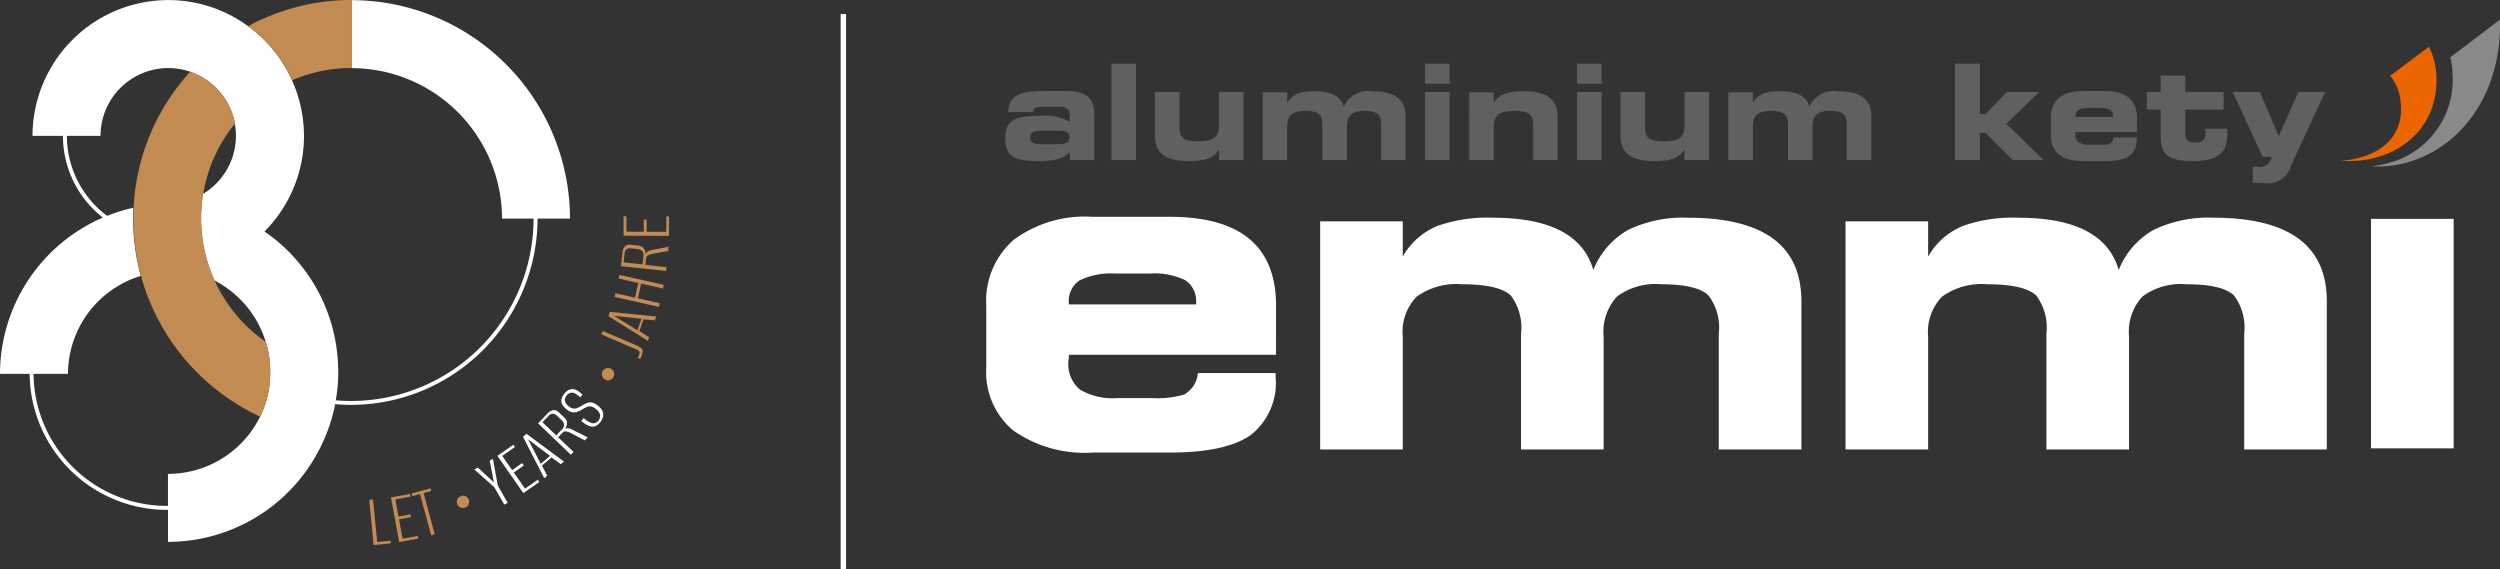 <?xml version="1.0" encoding="UTF-8"?>
<svg xmlns="http://www.w3.org/2000/svg" xmlns:xlink="http://www.w3.org/1999/xlink" width="178" height="40.531" viewBox="0 0 178 40.531">
  <rect x="0" y="0" width="178" height="40.531" fill="#333333" stroke="none"/>
  <defs>
    <clipPath id="clip-path">
      <rect id="Rectangle_4" data-name="Rectangle 4" width="178" height="40.531" fill="none"></rect>
    </clipPath>
  </defs>
  <g id="Group_2" data-name="Group 2" transform="translate(0 0)">
    <g id="Group_1" data-name="Group 1" transform="translate(0 0)" clip-path="url(#clip-path)">
      <path id="Path_1" data-name="Path 1" d="M194.712,48.1H179.965v.224a1.207,1.207,0,0,0-.032.222,2.351,2.351,0,0,0,.827,2.035,4.594,4.594,0,0,0,2.668.6h2.48a6.522,6.522,0,0,0,2.257-.253,1.92,1.92,0,0,0,.986-1.526h5.531v.255a4.713,4.713,0,0,1-1.78,4.163q-1.781,1.242-5.756,1.24h-5.464a8.863,8.863,0,0,1-5.659-1.558,5.375,5.375,0,0,1-1.939-4.45V44.6a5.771,5.771,0,0,1,1.954-4.688,8.523,8.523,0,0,1,5.611-1.637h5.5q7.567,0,7.567,6.325Zm-5.689-3.591v-.063a1.794,1.794,0,0,0-.763-1.653,5.03,5.03,0,0,0-2.543-.477H183.3a5.141,5.141,0,0,0-2.561.477,1.778,1.778,0,0,0-.776,1.653v.063Z" transform="translate(-103.861 -22.838)" fill="#fff"></path>
      <path id="Path_2" data-name="Path 2" d="M267.282,54.933H261.4V46.7a3.811,3.811,0,0,0-.732-2.734q-.828-.793-3.367-.794a4.6,4.6,0,0,0-3.149.874,3.7,3.7,0,0,0-.952,2.845v8.041h-5.88V46.7a3.811,3.811,0,0,0-.732-2.734q-.856-.793-3.465-.794a4.845,4.845,0,0,0-3.224.874,3.594,3.594,0,0,0-1,2.845v8.041h-5.88V38.69h5.88V41.2a5,5,0,0,1,2.509-2.194,10.676,10.676,0,0,1,3.911-.572q6.071,0,7.15,3.72a5.689,5.689,0,0,1,2.464-2.846,8.972,8.972,0,0,1,4.276-.874q8.072,0,8.073,5.945Z" transform="translate(-139.023 -22.932)" fill="#fff"></path>
      <path id="Path_3" data-name="Path 3" d="M360.012,54.933h-5.88V46.7a3.811,3.811,0,0,0-.732-2.734q-.828-.793-3.369-.794a4.592,4.592,0,0,0-3.146.874,3.7,3.7,0,0,0-.953,2.845v8.041h-5.882V46.7a3.808,3.808,0,0,0-.731-2.734q-.857-.793-3.465-.794a4.851,4.851,0,0,0-3.226.874,3.591,3.591,0,0,0-1,2.845v8.041h-5.88V38.69h5.88V41.2a5.02,5.02,0,0,1,2.512-2.194,10.665,10.665,0,0,1,3.909-.572q6.07,0,7.151,3.72a5.679,5.679,0,0,1,2.465-2.846,8.961,8.961,0,0,1,4.275-.874q8.074,0,8.074,5.945Z" transform="translate(-194.345 -22.932)" fill="#fff"></path>
      <rect id="Rectangle_1" data-name="Rectangle 1" width="5.882" height="16.338" transform="translate(168.816 15.584)" fill="#fff"></rect>
      <path id="Path_4" data-name="Path 4" d="M182.029,20.983V20.4c-.366.469-1.115.655-2.263.655-1.719,0-2.332-.357-2.332-1.626s.68-1.6,2.451-1.6a3.863,3.863,0,0,1,2.144.418v-.521c0-.34-.239-.526-.682-.526h-1.421c-.349,0-.51.109-.51.363h-1.76v-.05c0-1.072.773-1.447,2.465-1.447h1.71c1.311,0,1.941.51,1.941,1.6v3.317Zm-.885-2.093h-1.073c-.6,0-.867.112-.867.494s.264.468.867.468h1.073c.595,0,.867-.12.867-.5s-.263-.459-.867-.459" transform="translate(-105.86 -9.585)" fill="#615f60"></path>
      <rect id="Rectangle_2" data-name="Rectangle 2" width="1.743" height="6.866" transform="translate(79.14 4.532)" fill="#615f60"></rect>
      <path id="Path_5" data-name="Path 5" d="M208.407,21.082v-.748c-.45.689-1.107.816-2.179.816-1.624,0-2.382-.57-2.382-1.811V16.232H205.6V18.7c0,.748.194,1.039,1.317,1.039,1.089,0,1.489-.255,1.489-1.14V16.232h1.754v4.85Z" transform="translate(-121.618 -9.684)" fill="#615f60"></path>
      <path id="Path_6" data-name="Path 6" d="M231.311,21.01V18.567c0-.765-.171-1.055-1.217-1.055-.868,0-1.217.325-1.217,1.108v2.39h-1.753V18.567c0-.765-.169-1.055-1.242-1.055-.877,0-1.259.325-1.259,1.108v2.39h-1.745V16.187h1.745v.748c.4-.656.953-.825,1.906-.825,1.209,0,1.906.323,2.125,1.1a1.872,1.872,0,0,1,2-1.1c1.617,0,2.4.568,2.4,1.768V21.01Z" transform="translate(-132.973 -9.611)" fill="#615f60"></path>
      <path id="Path_7" data-name="Path 7" d="M251.526,11.236h1.746v1.428h-1.746Zm0,2.016h1.746V18.1h-1.746Z" transform="translate(-150.064 -6.704)" fill="#615f60"></path>
      <path id="Path_8" data-name="Path 8" d="M263.889,21.01V18.567c0-.79-.213-1.055-1.4-1.055-1.021,0-1.412.325-1.412,1.157v2.34h-1.744V16.187h1.744v.748c.459-.69,1.105-.825,2.186-.825,1.583,0,2.367.593,2.367,1.768V21.01Z" transform="translate(-154.724 -9.611)" fill="#615f60"></path>
      <path id="Path_9" data-name="Path 9" d="M278.366,11.236h1.744v1.428h-1.744Zm0,2.016h1.744V18.1h-1.744Z" transform="translate(-166.077 -6.704)" fill="#615f60"></path>
      <path id="Path_10" data-name="Path 10" d="M290.581,21.082v-.748c-.45.689-1.106.816-2.177.816-1.626,0-2.384-.57-2.384-1.811V16.232h1.754V18.7c0,.748.2,1.039,1.317,1.039,1.09,0,1.49-.255,1.49-1.14V16.232h1.753v4.85Z" transform="translate(-170.644 -9.684)" fill="#615f60"></path>
      <path id="Path_11" data-name="Path 11" d="M313.484,21.01V18.567c0-.765-.17-1.055-1.217-1.055-.866,0-1.216.325-1.216,1.108v2.39H309.3V18.567c0-.765-.173-1.055-1.244-1.055-.878,0-1.259.325-1.259,1.108v2.39H305.05V16.187H306.8v.748c.4-.656.952-.825,1.906-.825,1.208,0,1.9.323,2.127,1.1a1.867,1.867,0,0,1,2-1.1c1.618,0,2.4.568,2.4,1.768V21.01Z" transform="translate(-181.997 -9.611)" fill="#615f60"></path>
      <path id="Path_12" data-name="Path 12" d="M349.168,18.1l-1.914-1.939h-.417V18.1h-1.76V11.233h1.76v3.584h.417l1.505-1.567h2.3l-2.324,2.264,2.647,2.587Z" transform="translate(-205.878 -6.702)" fill="#615f60"></path>
      <path id="Path_13" data-name="Path 13" d="M363.739,18.987c0,.041-.009.092-.009.126,0,.57.314.783,1.039.783h.741c.6,0,.866-.025.96-.527h1.643v.075c0,1.174-.689,1.608-2.238,1.608h-1.624c-1.482,0-2.256-.645-2.256-1.787V17.946c0-1.207.791-1.88,2.248-1.88h1.632c1.463,0,2.246.655,2.246,1.88v1.04Zm2.688-1.092c0-.484-.287-.63-.978-.63h-.713c-.692,0-1,.145-1,.63v.018h2.688Z" transform="translate(-215.972 -9.585)" fill="#615f60"></path>
      <path id="Path_14" data-name="Path 14" d="M382.185,19.427c-1.642,0-2.263-.425-2.263-1.684V15.768h-.987V14.509h.987V13.343h1.746v1.166H384.4v1.259h-2.729V17.42c0,.494.17.689.68.689.553,0,.758-.179.758-.7,0-.085-.01-.179-.016-.281h1.547a3.546,3.546,0,0,1,.018.426c0,1.344-.741,1.872-2.469,1.872" transform="translate(-226.078 -7.961)" fill="#615f60"></path>
      <path id="Path_15" data-name="Path 15" d="M398.245,21.459a1.735,1.735,0,0,1-1.94,1.267c-.238,0-.5-.008-.791-.034V21.535a3.479,3.479,0,0,0,.373.033.863.863,0,0,0,.979-.722h-.654l-2.128-4.613h1.932l1.345,3.149,1.4-3.149h1.905Z" transform="translate(-235.116 -9.685)" fill="#615f60"></path>
      <path id="Path_16" data-name="Path 16" d="M418.526,13.919c4.6.236,8.756-3.452,9.146-9.2a10.622,10.622,0,0,0,.015-1.246l-3.529,2.684a4.6,4.6,0,0,1,.157,1.183,6.1,6.1,0,0,1-4.96,6.428,8.358,8.358,0,0,1-.83.152" transform="translate(-249.699 -2.071)" fill="#8a888a" fill-rule="evenodd"></path>
      <path id="Path_17" data-name="Path 17" d="M413.132,16.36c3.725.267,6.853-2.038,6.828-5.783a5.429,5.429,0,0,0-.533-2.343l-2.768,2.077a3.382,3.382,0,0,1,.752,1.9c.271,2.585-1.652,3.948-4.279,4.153" transform="translate(-246.481 -4.912)" fill="#eb6500" fill-rule="evenodd"></path>
      <rect id="Rectangle_3" data-name="Rectangle 3" width="0.384" height="39.534" transform="translate(59.854 0.997)" fill="#fff"></rect>
      <path id="Path_18" data-name="Path 18" d="M36.257,43.313a.763.763,0,0,1-.02-.093h0a.634.634,0,0,0,.016.093" transform="translate(-21.62 -25.786)" fill="#c18b52"></path>
      <path id="Path_19" data-name="Path 19" d="M85.044,80.985l-.23.132L85.1,82.6l.026.079-.06-.06-1.1-1.013-.244.14,1.424,1.264.71,1.238.234-.134-.7-1.229Z" transform="translate(-49.948 -48.317)" fill="#fff"></path>
      <path id="Path_20" data-name="Path 20" d="M89.759,81.625l-.8-1.148.71-.5-.119-.17-.71.5-.707-1.014.905-.631-.113-.162-1.136.792,1.849,2.651,1.136-.792-.11-.157Z" transform="translate(-52.376 -46.834)" fill="#fff"></path>
      <path id="Path_21" data-name="Path 21" d="M92.308,76.779l1.517,2.952.206-.175-.371-.726.681-.579.661.479.219-.186-2.665-1.977Zm1.926,1.363-.66.561-.9-1.737Z" transform="translate(-55.072 -45.682)" fill="#fff"></path>
      <path id="Path_22" data-name="Path 22" d="M97.094,73.677a.311.311,0,0,0-.255.1.711.711,0,0,0,.2-.427.542.542,0,0,0-.2-.428l-.38-.363a.477.477,0,0,0-.415-.16.716.716,0,0,0-.392.229l-.678.71,2.337,2.232.19-.2-1.1-1.046L96.724,74a.267.267,0,0,1,.267-.089,1.39,1.39,0,0,1,.3.109l1.008.528.206-.215-1.04-.52a1.185,1.185,0,0,0-.369-.132m-.447.115-.381.4-.981-.937.427-.447a.446.446,0,0,1,.3-.164.421.421,0,0,1,.3.14l.325.309a.541.541,0,0,1,.189.333.492.492,0,0,1-.176.366" transform="translate(-56.664 -43.193)" fill="#fff"></path>
      <path id="Path_23" data-name="Path 23" d="M102.013,70.24a1.09,1.09,0,0,0-.347-.4,1.075,1.075,0,0,0-.388-.209.615.615,0,0,0-.342.022,2.071,2.071,0,0,0-.4.2,2.873,2.873,0,0,1-.281.149.565.565,0,0,1-.628-.092.726.726,0,0,1-.289-.377.464.464,0,0,1,.115-.4.479.479,0,0,1,.34-.207.6.6,0,0,1,.408.152l.23.177.079-.1.079-.1-.277-.214a.671.671,0,0,0-.537-.16.8.8,0,0,0-.487.331.952.952,0,0,0-.2.409.532.532,0,0,0,.067.365,1.211,1.211,0,0,0,.321.345.892.892,0,0,0,.377.187.669.669,0,0,0,.342-.022,1.73,1.73,0,0,0,.328-.151,3.654,3.654,0,0,1,.348-.191.524.524,0,0,1,.3-.05.788.788,0,0,1,.348.175.711.711,0,0,1,.321.44.533.533,0,0,1-.12.392.525.525,0,0,1-.214.17.428.428,0,0,1-.292,0,1.294,1.294,0,0,1-.4-.228l-.152-.117-.079.1-.083.107.139.107a1.412,1.412,0,0,0,.51.276.571.571,0,0,0,.393-.035.923.923,0,0,0,.315-.269,1.036,1.036,0,0,0,.194-.386.609.609,0,0,0-.041-.394" transform="translate(-59.112 -40.968)" fill="#fff"></path>
      <path id="Path_24" data-name="Path 24" d="M38.273,15.574h2.311A15.573,15.573,0,0,0,25.03.019V4.86A10.726,10.726,0,0,1,35.744,15.574h2.247A13,13,0,0,1,25,28.559c-.367,0-.734-.016-1.093-.048a11.712,11.712,0,0,0,.177-2.041c0-.085,0-.165-.008-.25a12.091,12.091,0,0,0-5.244-9.73,9.632,9.632,0,0,0,2.812-6.805,9.738,9.738,0,0,0-2.033-5.93c-.061-.077-.121-.153-.186-.23a9.452,9.452,0,0,0-1.771-1.658A9.574,9.574,0,0,0,11.981.015,9.678,9.678,0,0,0,2.315,9.684H4.482A7.368,7.368,0,0,0,7.325,15.5,12.135,12.135,0,0,0,0,26.63H2.11a9.771,9.771,0,0,0,9.762,9.681h.089v2.279a12.128,12.128,0,0,0,11.242-7.6,11.618,11.618,0,0,0,.662-2.207c.375.036.754.052,1.138.052A13.286,13.286,0,0,0,38.273,15.574m-19.04,11.3q-.006.157-.024.315c0,.012,0,.024,0,.036-.008.081-.016.153-.028.23,0,.008,0,.02,0,.028-.012.1-.028.194-.044.286-.02.125-.048.242-.077.363-.036.161-.077.323-.125.48-.032.1-.069.206-.1.307s-.077.21-.121.315c-.056.145-.121.29-.19.432A7.314,7.314,0,0,1,11.96,33.75v2.279h-.089a9.494,9.494,0,0,1-9.484-9.4H4.841a7.3,7.3,0,0,1,5.183-6.975,15,15,0,0,1-.444-2.3c-.012-.093-.024-.186-.028-.282-.016-.129-.028-.258-.032-.387a.981.981,0,0,1-.012-.153c0-.048-.008-.1-.008-.153q-.024-.405-.024-.823c0-.254.008-.5.02-.754a11.785,11.785,0,0,0-1.868.577A7.1,7.1,0,0,1,4.764,9.684H7.156a4.831,4.831,0,0,1,4.824-4.829,4.742,4.742,0,0,1,1.537.254c.1.032.2.073.3.113s.206.089.307.142.173.089.258.137a.1.1,0,0,1,.028.016c.081.044.157.1.234.145a4.847,4.847,0,0,1,.432.327,2.154,2.154,0,0,1,.177.157c.073.065.141.133.206.2s.129.133.19.2c0,0,0,0,0,.008.073.085.141.173.206.262s.113.153.165.234a4.283,4.283,0,0,1,.29.512c.04.081.077.161.113.246a4.708,4.708,0,0,1,.294.984,4.94,4.94,0,0,1,.081.887,4.829,4.829,0,0,1-2.348,4.139c-.04.25-.073.5-.089.758a8.619,8.619,0,0,0-.052.972c0,.129,0,.262.008.391s.012.258.024.387c0,.1.012.2.024.3.016.165.036.327.061.488v.016q.024.157.048.3h0a.634.634,0,0,0,.016.093c.016.1.036.19.056.282.048.238.109.468.173.7.04.133.081.266.125.4a9.65,9.65,0,0,0,.428,1.077,7.312,7.312,0,0,1,3.647,4.365,7.193,7.193,0,0,1,.315,2.118c0,.137,0,.27-.012.407" transform="translate(0 -0.009)" fill="#fff"></path>
      <path id="Path_25" data-name="Path 25" d="M36.257,43.313a.763.763,0,0,1-.02-.093h0a.634.634,0,0,0,.016.093" transform="translate(-21.62 -25.786)" fill="#fff"></path>
      <path id="Path_26" data-name="Path 26" d="M65.744,91.188l-.3-3.027-.269.027.315,3.217,1.219-.119-.019-.19Z" transform="translate(-38.886 -52.598)" fill="#c18b52"></path>
      <path id="Path_27" data-name="Path 27" d="M69.836,90.362l-.254-1.377.852-.157-.038-.2-.852.157-.224-1.216,1.086-.2-.036-.194-1.362.251.586,3.179,1.362-.251-.035-.188Z" transform="translate(-41.171 -52.008)" fill="#c18b52"></path>
      <path id="Path_28" data-name="Path 28" d="M74.064,86.38l-.051-.19-1.353.366.051.19.543-.147.794,2.93.255-.069-.793-2.929Z" transform="translate(-43.35 -51.422)" fill="#c18b52"></path>
      <path id="Path_29" data-name="Path 29" d="M81.232,87.525a.416.416,0,0,0-.334,0,.43.43,0,0,0-.244.239.432.432,0,0,0,.235.571.431.431,0,0,0,.342,0,.42.42,0,0,0,.237-.236.44.44,0,0,0-.235-.572" transform="translate(-48.097 -52.198)" fill="#c18b52"></path>
      <path id="Path_30" data-name="Path 30" d="M106.893,65.011a.425.425,0,0,0-.331-.044.421.421,0,0,0-.266.2.434.434,0,0,0-.046.339.433.433,0,0,0,.536.308.434.434,0,0,0,.269-.211.419.419,0,0,0,.043-.332.426.426,0,0,0-.2-.264" transform="translate(-63.381 -38.751)" fill="#c18b52"></path>
      <path id="Path_31" data-name="Path 31" d="M108.582,59.415l-2.342-1-.1.243,2.493,1.069a.363.363,0,0,1,.212.172.344.344,0,0,1-.039.257l-.079.17.181.077a1.028,1.028,0,0,0,.049-.1l.041-.1a.791.791,0,0,0,.084-.355.324.324,0,0,0-.134-.235,1.651,1.651,0,0,0-.361-.2" transform="translate(-63.322 -34.848)" fill="#c18b52"></path>
      <path id="Path_32" data-name="Path 32" d="M107.382,55.358l2.817,1.756.087-.256-.691-.433.288-.846.813.073.092-.272-3.3-.33Zm2.353.182-.279.82-1.667-1.027Z" transform="translate(-64.066 -32.844)" fill="#c18b52"></path>
      <path id="Path_33" data-name="Path 33" d="M108.766,48.786l1.4.315-.234,1.044-1.4-.315-.059.264,3.154.708.059-.264-1.553-.349.234-1.044,1.552.348.058-.258-3.153-.708Z" transform="translate(-64.717 -28.952)" fill="#c18b52"></path>
      <path id="Path_34" data-name="Path 34" d="M111.481,43.689a.311.311,0,0,0-.141.24.713.713,0,0,0-.1-.463.543.543,0,0,0-.417-.219l-.522-.056a.477.477,0,0,0-.426.126.715.715,0,0,0-.171.42l-.105.977,3.214.346.029-.274-1.506-.162.049-.455a.267.267,0,0,1,.157-.233,1.379,1.379,0,0,1,.3-.1l1.121-.2.032-.3-1.14.221a1.158,1.158,0,0,0-.374.121m-.343.912-1.349-.145.066-.614a.446.446,0,0,1,.138-.312.42.42,0,0,1,.321-.071l.446.048a.542.542,0,0,1,.353.149.5.5,0,0,1,.083.4Z" transform="translate(-65.387 -25.765)" fill="#c18b52"></path>
      <path id="Path_35" data-name="Path 35" d="M113.115,38.173l-.005,1.1-1.4-.006,0-.866h-.208l0,.866-1.236-.006.005-1.1h-.2l-.006,1.385,3.232.015.006-1.385Z" transform="translate(-65.668 -22.766)" fill="#c18b52"></path>
      <path id="Path_36" data-name="Path 36" d="M45.563,3.522c.065.077.125.153.186.23a9.574,9.574,0,0,1,1.178,1.964,10.628,10.628,0,0,1,4.24-.875V0a15.425,15.425,0,0,0-7.374,1.864,9.452,9.452,0,0,1,1.771,1.658" transform="translate(-26.127 0)" fill="#c18b52"></path>
      <path id="Path_37" data-name="Path 37" d="M29.331,27.537A9.651,9.651,0,0,1,28.9,26.46c-.044-.133-.085-.266-.125-.4-.065-.23-.125-.46-.173-.7-.02-.093-.04-.186-.056-.282a.763.763,0,0,1-.02-.093q-.024-.145-.048-.3v-.016a4.887,4.887,0,0,1-.061-.488c-.012-.1-.02-.2-.024-.3q-.018-.194-.024-.387c-.008-.129-.008-.262-.008-.391a8.619,8.619,0,0,1,.052-.972c.016-.258.048-.508.089-.758a10.664,10.664,0,0,1,2.267-5.026,4.708,4.708,0,0,0-.294-.984c-.036-.085-.073-.165-.113-.246a4.283,4.283,0,0,0-.29-.512c-.052-.081-.1-.157-.165-.234s-.133-.177-.206-.262c0,0,0,0,0-.008-.061-.069-.125-.137-.19-.2s-.133-.137-.206-.2a2.153,2.153,0,0,0-.177-.157,4.847,4.847,0,0,0-.432-.327c-.077-.048-.153-.1-.234-.145a.1.1,0,0,0-.028-.016c-.085-.048-.169-.1-.258-.137s-.2-.1-.307-.141-.2-.077-.3-.113a15.451,15.451,0,0,0-4.022,9.689c-.012.25-.02.5-.02.754q0,.418.024.823c0,.1.008.206.02.307,0,.129.016.258.032.387,0,.1.016.19.028.282a14.994,14.994,0,0,0,.444,2.3,15.6,15.6,0,0,0,8.487,10.012c.069-.141.133-.286.19-.432q.067-.157.121-.315c.036-.1.073-.206.1-.307.048-.157.089-.319.125-.48.028-.121.056-.238.077-.363.016-.093.032-.19.044-.286,0-.008,0-.02,0-.028.012-.077.02-.149.028-.23,0-.012,0-.024,0-.036q.018-.157.024-.315c.008-.137.012-.27.012-.407a7.193,7.193,0,0,0-.315-2.118,10.694,10.694,0,0,1-3.647-4.365" transform="translate(-14.034 -7.553)" fill="#c18b52"></path>
    </g>
  </g>
</svg>
